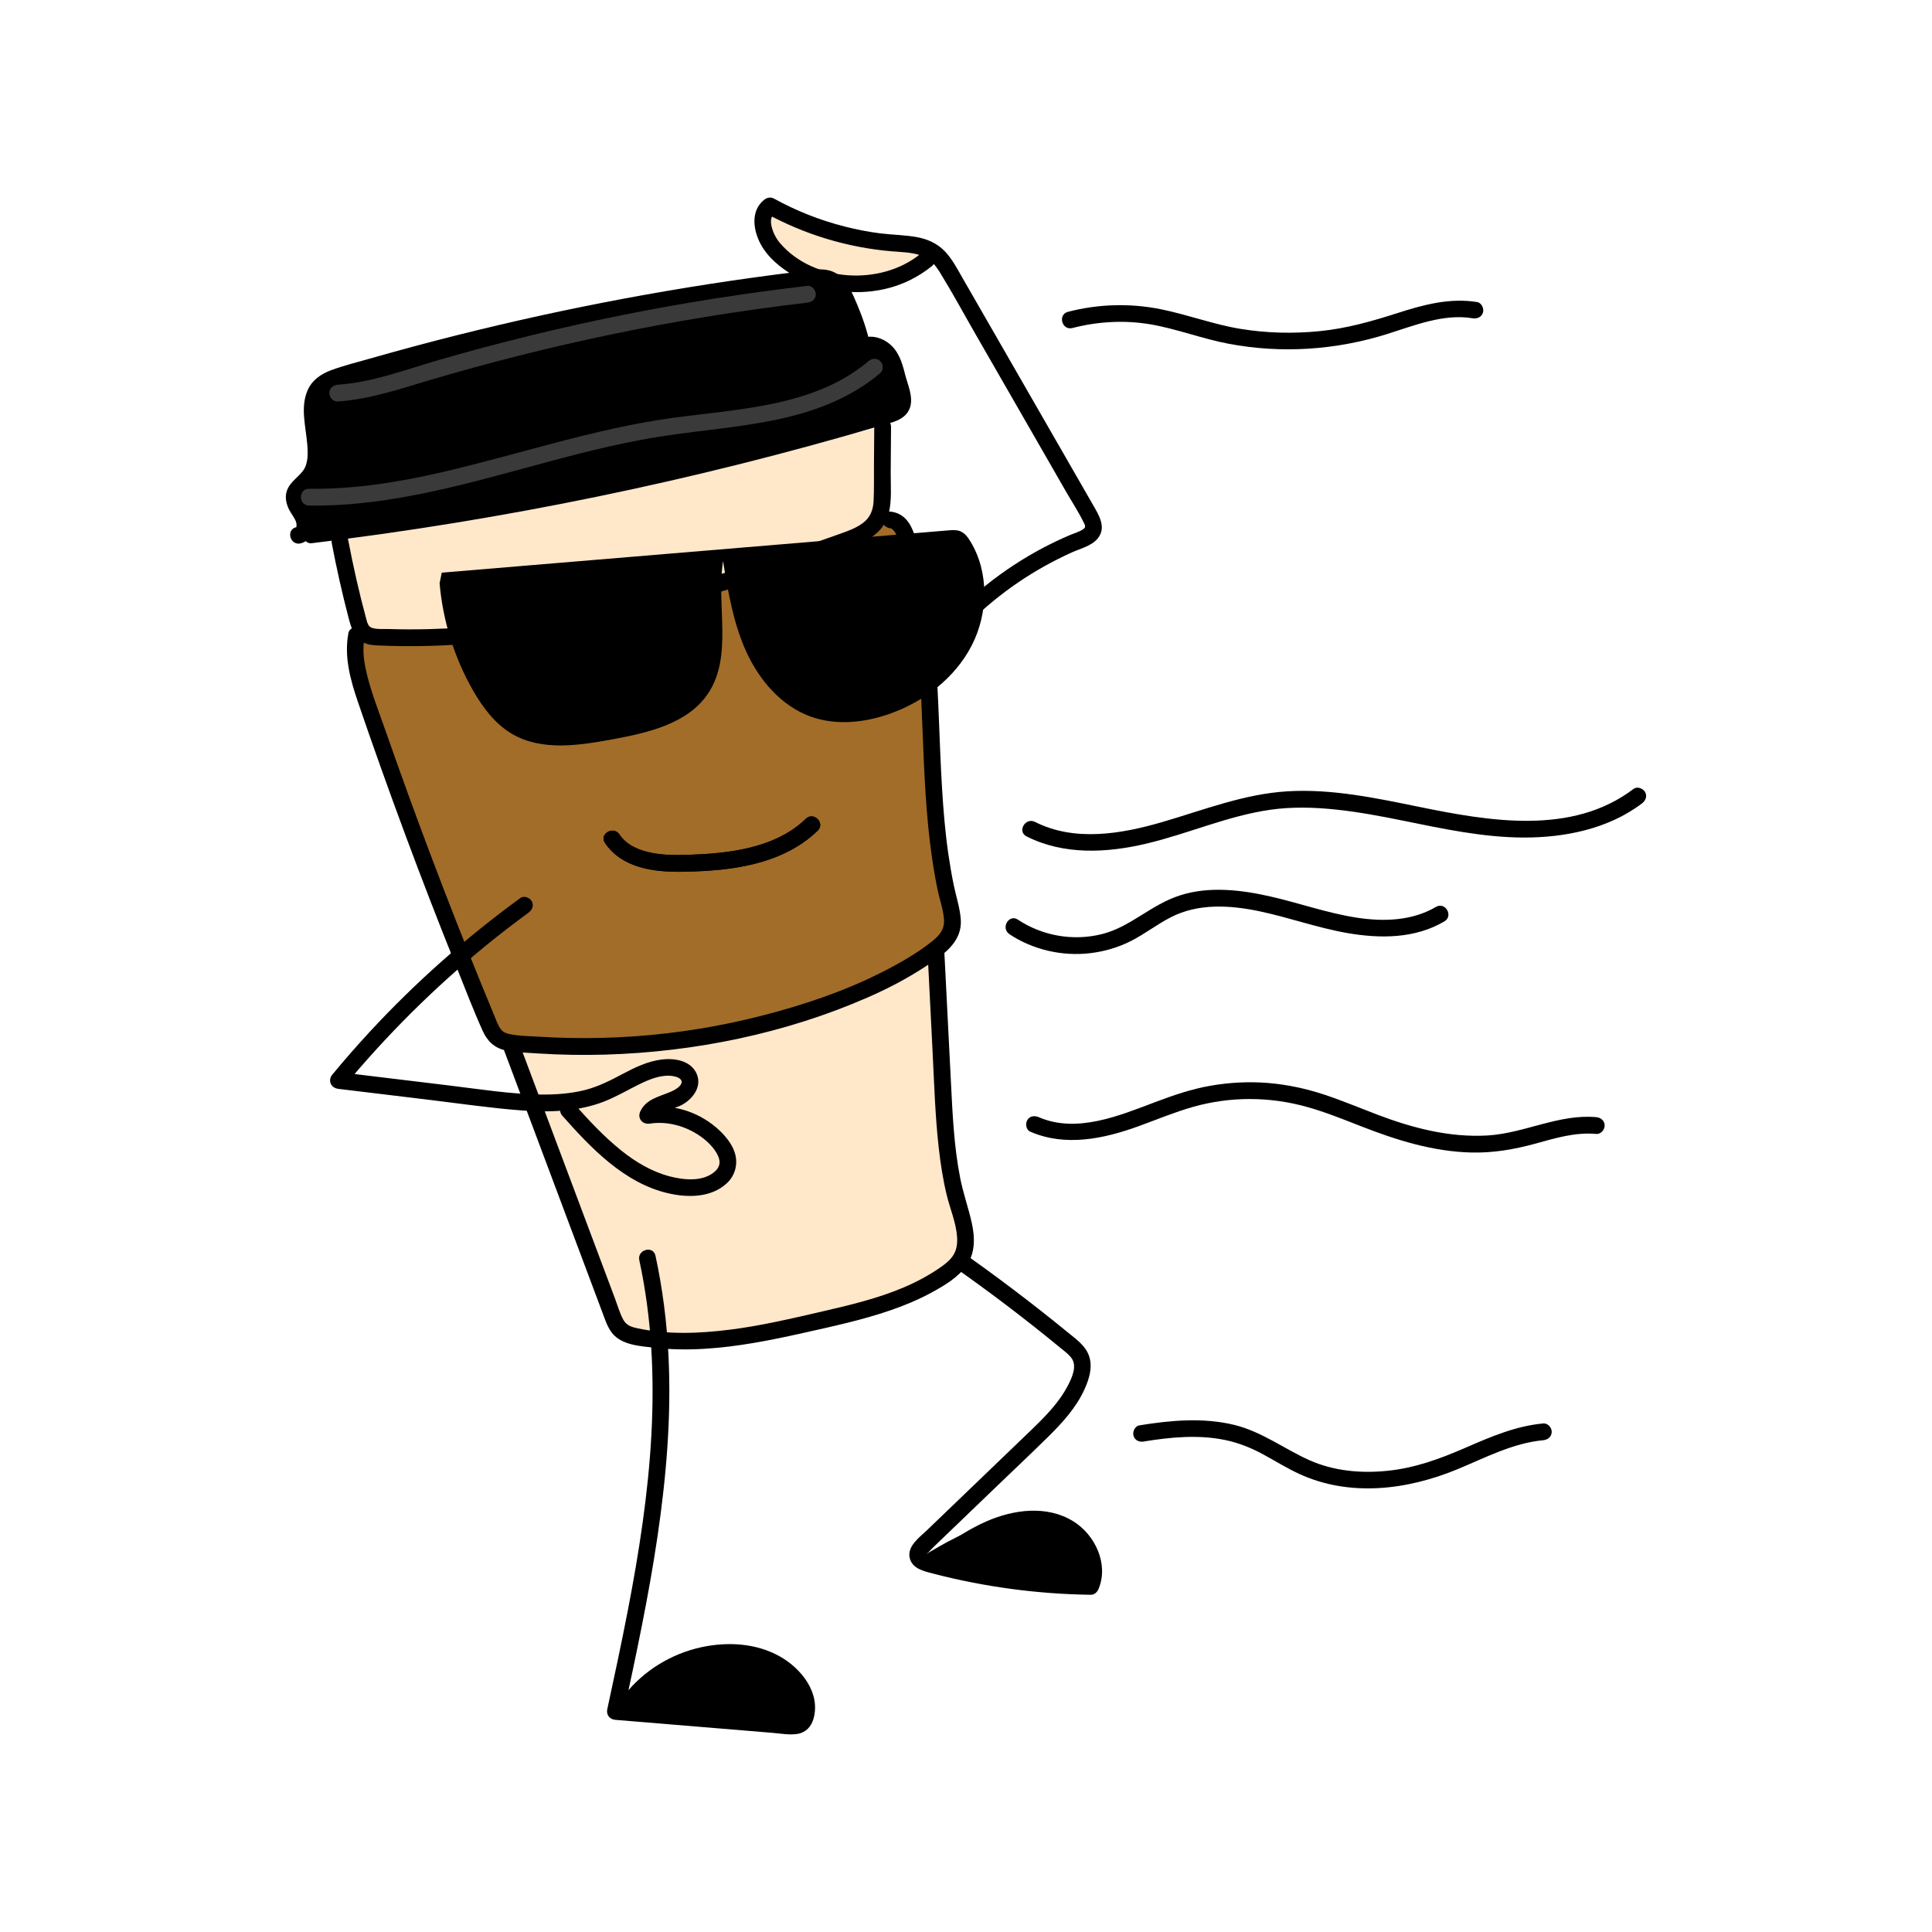 <?xml version="1.0" encoding="UTF-8"?>
<svg xmlns="http://www.w3.org/2000/svg" version="1.1" viewBox="0 0 576 576">
  <!-- Generator: Adobe Illustrator 29.6.0, SVG Export Plug-In . SVG Version: 2.1.1 Build 207)  -->
  <defs>
    <style>
      .st0 {
        fill: #ffe7ca;
      }

      .st1 {
        fill: #fff;
      }

      .st2 {
        fill: #a26d29;
      }

      .st3 {
        fill: #3a3a3a;
      }
    </style>
  </defs>
  <g id="Layer_2">
    <rect class="st1" width="576" height="576"/>
  </g>
  <g id="Layer_2_copy">
    <g>
      <g>
        <path d="M262.37,363c11.6,7.34,22.92,15.11,33.93,23.31,5.43,4.04,10.77,8.19,16.04,12.44,1.28,1.03,2.56,2.08,3.83,3.12,1.15.95,2.52,1.89,3.37,3.15,1.58,2.33.07,5.64-1.05,7.84-2.68,5.29-6.93,9.51-11.15,13.59-5.19,5.01-10.4,9.99-15.6,14.99s-10.27,9.87-15.41,14.81c-2.21,2.12-5.91,4.7-5.11,8.24.74,3.27,4.44,4,7.2,4.71,15.25,3.95,30.98,6.04,46.73,6.26,1.21.02,1.99-.81,2.41-1.84,3.02-7.38-1.1-16.08-7.6-20.08-7.9-4.86-17.8-3.5-25.89.04-4.85,2.12-9.27,5.07-13.66,8.01-2.66,1.78-.16,6.11,2.52,4.32,6.6-4.41,13.57-9.2,21.63-10.31,6.71-.93,14.09.98,17.51,7.27,1.6,2.95,1.93,6.3.65,9.42l2.41-1.84c-13.88-.19-27.69-1.86-41.21-5.04-1.56-.37-3.11-.75-4.66-1.16-.72-.19-1.45-.37-2.17-.58-.42-.13-.87-.43-1.17-.56.61.25-.15.48.41.08.62-.43,1.17-1.17,1.72-1.7,1.31-1.26,2.63-2.53,3.94-3.79,5.14-4.94,10.27-9.87,15.41-14.81s10.01-9.53,14.94-14.38c4.26-4.19,8.47-8.76,10.97-14.26,1.35-2.99,2.46-6.41,1.47-9.69s-3.88-5.24-6.38-7.29c-5.26-4.3-10.61-8.51-16.03-12.62-12.12-9.19-24.64-17.86-37.5-25.99-2.73-1.73-5.24,2.6-2.52,4.32h0Z"/>
        <path class="st0" d="M152.53,312.04c10.04,26.75,20.07,53.5,30.11,80.25.57,1.53,1.18,3.11,2.39,4.22,1.31,1.21,3.14,1.66,4.89,2,18.01,3.47,36.51-.66,54.38-4.76,12.99-2.99,26.33-6.12,37.29-13.7,2-1.38,3.95-2.96,5.1-5.1,2.51-4.67.52-10.35-.98-15.44-3.41-11.58-4.04-23.76-4.65-35.82-.66-13.1-1.32-26.21-1.98-39.31"/>
        <path class="st2" d="M106.28,189.44c-1.32,6.62.85,13.37,3.03,19.76,11.07,32.38,23.2,64.4,36.37,95.99.68,1.64,1.43,3.36,2.86,4.41,1.4,1.03,3.22,1.26,4.95,1.42,30.92,2.99,62.49-.82,91.81-11.08,11.67-4.08,23.07-9.23,33.05-16.52,2.22-1.63,4.49-3.52,5.29-6.16.75-2.49.05-5.16-.57-7.68-8.78-35.53-2.03-73.77-12.64-108.79-.78-2.56-2.19-5.55-4.86-5.75"/>
        <path d="M240.25,244.11c-5.96,5.79-13.99,8.4-22.04,9.66-4.1.64-8.25.91-12.39,1.06-3.8.14-7.67.19-11.42-.54s-7.52-2.22-9.72-5.51c-1.78-2.66-6.12-.16-4.32,2.52,5.04,7.5,14.57,8.72,22.92,8.6,9.13-.13,18.67-.87,27.29-4.1,4.92-1.84,9.45-4.48,13.23-8.16,2.31-2.25-1.23-5.78-3.54-3.54h0Z"/>
        <path d="M92.81,159.47c58.3-7.05,116-19.09,172.25-35.93,1.26-.38,2.6-.81,3.38-1.87,1.33-1.79.41-4.29-.24-6.42-.94-3.05-1.27-6.36-2.98-9.05s-5.56-4.45-8.13-2.56c-1.18-5.4-3.05-10.64-5.55-15.57-.94-1.85-2.08-3.77-3.96-4.66-1.71-.81-3.7-.61-5.58-.39-47.53,5.6-94.57,15.33-140.42,29.05-1.98.59-4.02,1.23-5.58,2.58-7.36,6.37,2.24,20.31-4.06,27.73-1.49,1.75-3.82,3.05-4.19,5.32-.36,2.25,1.41,4.2,2.49,6.2s.95,5.29-1.29,5.69"/>
        <path class="st0" d="M101.34,161.37c1.5,7.92,3.29,15.79,5.38,23.58.4,1.48.87,3.07,2.1,3.98,1.08.81,2.52.92,3.87.98,47.46,2.23,93.95-12.49,138.7-28.45,4.18-1.49,8.77-3.36,10.6-7.4.96-2.12.99-4.52,1.01-6.84.05-6.65.1-13.3.15-19.95"/>
        <path class="st0" d="M216.5,340.89c-5.04-6.31-13.6-9.61-21.57-8.31,1.19-2.75,4.56-3.6,7.38-4.61,2.82-1.01,5.91-3.42,5.16-6.32-.58-2.24-3.2-3.28-5.51-3.39-7.07-.35-13.15,4.55-19.66,7.32-3.12,1.33-6.36,2.16-9.68,2.65-.24,1.07-.53,2.12-.9,3.13,9.72,10.93,21.27,22.38,35.84,22.73,5.09.12,11.35-2.56,11.32-7.65-.01-2.05-1.11-3.95-2.39-5.55Z"/>
        <path class="st0" d="M273.94,79.14c.24-.21.49-.4.79-.57.08-.05.16-.1.24-.15.39-.29.78-.59,1.15-.9v.15c.92-.65,1.72-1.38,2.47-2.18-.09-.07-.16-.14-.25-.2-3.32-2.37-7.68-2.5-11.74-2.81-12.96-.99-25.7-4.8-37.07-11.09-4.1,3.14-1.7,9.83,1.88,13.54,10.77,11.15,29.77,12.82,42.53,4.2Z"/>
        <path d="M220.99,494.13c-12.83-1.87-26.47,3.62-34.43,13.85-.25,1.25-.53,2.48-.85,3.7,15.89,1.31,31.78,2.63,47.66,3.94,1.31.11,2.74.18,3.81-.59.98-.71,1.38-1.97,1.55-3.16,1.25-9.2-8.54-16.39-17.73-17.73Z"/>
        <path d="M317.65,455.69c-6.51-3.5-14.88-3.46-22.17-1.45s-13.75,5.78-20.1,9.5h0c-.6.79-1.27,1.54-1.98,2.26.07.16.13.32.19.48l.19.56c16.74,3.7,33.97,5.71,51.23,5.9,3-6.15-.85-13.76-7.36-17.25Z"/>
        <path d="M190.6,375.71c3.71,17.09,4.54,34.65,3.6,52.09s-3.69,35.11-7.04,52.43c-1.9,9.82-4,19.59-6.11,29.36-.36,1.68.74,3.03,2.41,3.16,10.4.86,20.8,1.72,31.2,2.58,5.2.43,10.4.86,15.6,1.29,2.46.2,5.11.72,7.56.31s4.03-2.17,4.69-4.43c2.25-7.77-3.63-15.08-10.01-18.66-7.08-3.97-15.54-4.43-23.35-2.76-8.89,1.91-17.22,6.94-22.84,14.12-.83,1.06-1.04,2.5,0,3.54.86.86,2.7,1.07,3.54,0,8.38-10.72,24.17-16.95,37.34-11.91,5.29,2.02,10.95,6.66,10.74,12.76-.02.62-.06,1.37-.34,1.94-.27.53-.65.54-1.21.55-2.26.07-4.6-.33-6.85-.51-4.71-.39-9.41-.78-14.12-1.17-10.65-.88-21.3-1.76-31.95-2.64l2.41,3.16c3.8-17.59,7.56-35.2,10.18-53.01,2.6-17.7,4.13-35.62,3.26-53.52-.49-10.09-1.75-20.15-3.89-30.02-.68-3.14-5.5-1.81-4.82,1.33h0Z"/>
        <path d="M155.1,267.76c-16.18,11.81-31.23,25.12-44.83,39.82-3.84,4.15-7.57,8.42-11.18,12.78-1.46,1.77-.43,4,1.77,4.27,9.19,1.11,18.39,2.22,27.58,3.33,8.93,1.08,17.86,2.4,26.83,3.08,8.29.63,16.96.43,24.8-2.62,3.71-1.45,7.12-3.49,10.69-5.24,2.95-1.44,6.48-2.88,9.84-2.37,1.03.16,2.7.7,2.63,1.81-.08,1.24-2,2.32-3.06,2.79-3.43,1.52-7.47,2.15-9.26,5.91-.99,2.09.63,4.01,2.82,3.67,5.22-.8,10.66.71,14.96,3.69,2.11,1.46,4.28,3.53,5.37,5.89.95,2.05.41,3.63-1.17,4.91-3.54,2.89-9.06,2.34-13.3,1.22-5.27-1.39-10.08-4.25-14.31-7.64-5.17-4.14-9.71-9.01-14.09-13.96-2.14-2.41-5.66,1.13-3.54,3.54,8.55,9.64,18.48,20.09,31.52,23.11,5.85,1.36,12.77,1.37,17.47-2.93,2.31-2.11,3.3-5.21,2.66-8.26-.7-3.32-3.28-6.27-5.79-8.42-5.86-5-13.52-7.14-21.11-5.97l2.82,3.67c1.35-2.83,5.59-3.07,8.11-4.45,3.45-1.88,6.26-5.83,4.13-9.75-1.93-3.55-6.56-4.21-10.18-3.76-4.17.52-7.96,2.35-11.64,4.3s-7.28,3.8-11.33,4.82-8.61,1.38-12.98,1.32c-9.19-.12-18.38-1.61-27.49-2.71-11-1.33-22-2.66-33-3.99l1.77,4.27c12.59-15.2,26.63-29.19,41.9-41.69,4.27-3.5,8.64-6.87,13.1-10.13,1.09-.79,1.63-2.17.9-3.42-.63-1.07-2.32-1.7-3.42-.9h0Z"/>
        <path d="M282.86,192.19c8.08-9.43,17.74-17.38,28.59-23.42,2.66-1.48,5.39-2.85,8.16-4.1,2.56-1.15,5.82-1.89,7.66-4.14,2.61-3.19.48-6.71-1.24-9.71-1.82-3.17-3.65-6.35-5.47-9.52-7.46-12.98-14.93-25.96-22.39-38.94-3.73-6.49-7.46-12.98-11.2-19.47-1.59-2.77-3.1-5.72-5.34-8.03s-5.13-3.58-8.22-4.15c-3.57-.66-7.23-.68-10.83-1.12s-7.24-1.16-10.78-2.06c-7.34-1.87-14.38-4.65-21.01-8.3-1.06-.59-2.14-.33-3.03.39-4.02,3.26-3.2,8.95-1.05,13.03s5.99,7.2,9.88,9.48c8.07,4.73,17.97,6.08,27.07,4.07,5.24-1.16,10.08-3.54,14.23-6.91,1.05-.85.88-2.65,0-3.54-1.04-1.04-2.48-.85-3.54,0-11.71,9.49-31.73,8.42-41.73-3.19-1.28-1.49-2.24-3.36-2.63-5.28-.35-1.7-.08-3.01,1.3-4.12l-3.03.39c11.54,6.35,24.32,10.23,37.44,11.36,2.93.25,5.92.27,8.74,1.2s4.39,2.86,5.83,5.19c3.71,6.01,7.08,12.26,10.6,18.38,7.21,12.55,14.43,25.1,21.64,37.64,1.74,3.03,3.48,6.06,5.22,9.09s3.82,6.2,5.4,9.43c.4.82.65,1.3-.08,1.85-1.15.85-2.76,1.28-4.06,1.83-2.67,1.14-5.3,2.39-7.88,3.74-12.06,6.35-22.93,15.04-31.8,25.39-.88,1.02-1.01,2.53,0,3.54.9.9,2.65,1.03,3.54,0h0Z"/>
        <path d="M289.29,161.38c-.77-1.25-1.71-2.51-3.08-3.03-1.07-.41-2.25-.32-3.39-.23-50.37,4.2-100.75,8.41-151.12,12.61l-.59,2.94c-.01.06-.04.11-.05.17.95,11.24,4.39,22.26,9.99,32.04,2.91,5.08,6.55,9.96,11.6,12.92,8.83,5.17,19.9,3.47,29.96,1.62,10.67-1.97,22.51-4.67,28.52-13.71,7.43-11.17,2.35-26.16,4.44-39.41,1.51,9.2,3.06,18.53,6.93,27.01,3.87,8.48,10.42,16.16,19.19,19.33,7.55,2.72,16.02,1.84,23.59-.84,10.22-3.62,19.43-10.68,24.4-20.31,4.98-9.63,5.26-21.86-.39-31.11Z"/>
        <path d="M240.25,244.11c-5.96,5.79-13.99,8.4-22.04,9.66-4.1.64-8.25.91-12.39,1.06-3.8.14-7.67.19-11.42-.54s-7.52-2.22-9.72-5.51c-1.78-2.66-6.12-.16-4.32,2.52,5.04,7.5,14.57,8.72,22.92,8.6,9.13-.13,18.67-.87,27.29-4.1,4.92-1.84,9.45-4.48,13.23-8.16,2.31-2.25-1.23-5.78-3.54-3.54h0Z"/>
        <path d="M92.81,161.97c28.65-3.47,57.16-8.11,85.43-13.94s56.17-12.82,83.79-20.97c3.35-.99,7.83-1.63,9.21-5.37,1.21-3.29-.69-7.12-1.47-10.33-.84-3.43-1.95-6.85-4.87-9.07-2.58-1.96-6.25-2.71-9.07-.8l3.67,1.49c-.92-4.12-2.22-8.11-3.86-11.99-1.41-3.32-2.92-7.17-6.01-9.28-3.45-2.35-8.12-1.14-11.94-.67-4.38.54-8.76,1.11-13.13,1.72-17.08,2.37-34.08,5.27-50.98,8.7s-33.69,7.38-50.34,11.86c-4.12,1.11-8.24,2.25-12.34,3.42s-8.2,2.17-12.15,3.62c-3.06,1.12-5.73,2.97-7.06,6.04-1.11,2.55-1.24,5.35-1.02,8.09s.72,5.37.94,8.07c.11,1.32.16,2.65.05,3.97-.06.72-.37,2.11-.67,2.73-1.26,2.67-4.46,4.04-5.48,7.12-.63,1.91-.16,3.86.7,5.6.63,1.27,1.82,2.61,2.1,3.82.09.37.09.36.1.68,0,.11-.07.72-.02.48-.05.27-.05.24-.1.33.08-.16.57-.25,0-.11-3.13.75-1.8,5.57,1.33,4.82,3.4-.82,4.32-4.68,3.47-7.68-.46-1.61-1.49-2.92-2.29-4.36-.62-1.12-.82-1.96.04-2.98,1.01-1.18,2.28-2.09,3.25-3.32.86-1.1,1.49-2.3,1.93-3.63.82-2.49.8-5.22.56-7.8s-.75-5.36-.94-8.06c-.09-1.23-.13-2.48.02-3.7-.04.32.06-.31.07-.4.05-.26.11-.52.18-.77.2-.71.17-.69.53-1.33.52-.93,1.34-1.7,2.51-2.32,1.58-.84,3.43-1.23,5.14-1.74,4.02-1.19,8.04-2.35,12.08-3.48,16.29-4.56,32.72-8.63,49.27-12.18s33.03-6.58,49.68-9.11c8.22-1.25,16.46-2.37,24.72-3.37,1.83-.22,3.92-.71,5.76-.39,1.49.26,2.36,1.41,3.08,2.64,1.91,3.27,3.31,6.9,4.45,10.5.6,1.9,1.11,3.83,1.55,5.78.34,1.51,2.37,2.37,3.67,1.49,1.43-.97,3.36-.09,4.5,1.36,1.64,2.07,1.94,5.07,2.59,7.54.35,1.32.93,2.65,1.13,4.01.16,1.1-.04,1.61-1.07,2.05-1.3.55-2.77.85-4.12,1.25-1.62.48-3.24.96-4.86,1.43-12.98,3.77-26.03,7.29-39.14,10.55-26.23,6.52-52.72,12.01-79.38,16.46-15.01,2.5-30.08,4.67-45.2,6.51-1.34.16-2.5,1.03-2.5,2.5,0,1.23,1.15,2.66,2.5,2.5h0Z"/>
        <path d="M98.93,162.04c1.42,7.45,3.08,14.85,5,22.18.84,3.2,1.8,6.52,5.28,7.69,1.63.55,3.44.52,5.13.58,1.97.08,3.94.12,5.9.14,14.67.14,29.32-1.27,43.78-3.72,29.05-4.93,57.19-14.09,84.9-23.92,6.29-2.23,14.19-4.54,16.04-11.9.98-3.94.56-8.33.59-12.36.03-4.49.07-8.98.1-13.47.02-3.22-4.98-3.22-5,0-.03,3.82-.06,7.65-.09,11.47-.03,3.55.07,7.12-.11,10.67-.14,2.63-.97,4.83-3.1,6.46s-4.64,2.48-7.07,3.35c-13.29,4.74-26.63,9.33-40.14,13.41-26.75,8.08-54.31,14.24-82.34,14.95-3.93.1-7.86.09-11.79-.03-1.62-.05-3.52.15-5.08-.34-1.25-.39-1.49-1.78-1.8-2.91-2.11-7.78-3.87-15.66-5.38-23.58-.25-1.33-1.85-2.08-3.08-1.75-1.39.38-2,1.74-1.75,3.08h0Z"/>
        <path d="M103.87,188.77c-1.31,7,.56,13.81,2.81,20.42s4.62,13.39,7,20.05c4.71,13.2,9.59,26.34,14.65,39.41,2.53,6.53,5.1,13.05,7.72,19.55s5.06,12.98,7.93,19.3c1.35,2.96,3.59,5.05,6.84,5.67s6.45.7,9.64.91c6.67.42,13.35.53,20.03.34,26.69-.8,53.66-6.32,78.16-17.03,5.86-2.56,11.57-5.52,16.93-9.02s11.34-7.28,10.86-14.25c-.23-3.42-1.38-6.78-2.07-10.13-.65-3.14-1.19-6.3-1.65-9.48-.93-6.45-1.47-12.96-1.86-19.46-.81-13.27-.95-26.58-1.99-39.84-.53-6.68-1.28-13.36-2.45-19.97-.56-3.15-1.21-6.28-1.99-9.38s-1.42-6.08-2.8-8.83c-1.25-2.5-3.25-4.17-6.06-4.5-1.34-.16-2.5,1.26-2.5,2.5,0,1.48,1.15,2.34,2.5,2.5.36.04.9.62,1.25,1.15.64.98.99,2.09,1.33,3.2.92,3.07,1.7,6.18,2.38,9.31,1.31,6.04,2.2,12.16,2.82,18.3,1.27,12.54,1.51,25.14,2.09,37.72.58,12.76,1.5,25.57,4.1,38.1.61,2.95,1.76,6.01,1.91,9.02.14,2.84-1.48,4.67-3.6,6.35-4.71,3.73-10.09,6.76-15.45,9.44-11.14,5.58-23.11,9.57-35.15,12.66-12.35,3.17-24.97,5.25-37.69,6.16-6.43.46-12.88.64-19.33.52-3.18-.06-6.37-.18-9.54-.38-2.93-.18-6.07-.18-8.94-.82-1.1-.25-1.92-.66-2.57-1.6-.82-1.19-1.3-2.64-1.85-3.96-1.25-3.01-2.49-6.02-3.72-9.04-2.59-6.34-5.13-12.69-7.63-19.06-4.89-12.44-9.61-24.94-14.18-37.5-2.31-6.36-4.58-12.73-6.81-19.11s-4.74-12.53-6.06-19.03c-.59-2.91-.8-5.94-.25-8.87.25-1.33-.37-2.7-1.75-3.08-1.22-.33-2.83.41-3.08,1.75h0Z"/>
        <path d="M150.12,312.71c7.15,19.05,14.3,38.1,21.44,57.16,1.78,4.74,3.56,9.49,5.34,14.23l2.71,7.23c.79,2.11,1.48,4.32,2.89,6.11,2.86,3.62,8.42,3.89,12.64,4.37,4.92.56,9.88.62,14.82.32,9.9-.59,19.67-2.52,29.34-4.69,8.75-1.96,17.59-3.84,26.09-6.76,4.24-1.46,8.42-3.19,12.36-5.34s7.79-4.44,10.34-7.95c2.71-3.73,2.59-8.46,1.64-12.77s-2.57-8.86-3.46-13.4c-1.87-9.47-2.28-19.16-2.77-28.78-.52-10.2-1.03-20.4-1.55-30.6-.13-2.49-.25-4.98-.38-7.46-.16-3.2-5.16-3.22-5,0,.49,9.79.99,19.57,1.48,29.36.48,9.5.76,19.05,1.83,28.51.53,4.71,1.26,9.41,2.37,14.02.98,4.08,2.77,8.15,3.08,12.36.14,1.88-.02,3.76-1.01,5.41-.92,1.55-2.38,2.72-3.84,3.74-3.44,2.4-7.17,4.4-11.03,6.04-7.74,3.29-15.99,5.25-24.15,7.14-9.15,2.11-18.34,4.29-27.67,5.46s-18.75,1.53-27.81-.46c-1.82-.4-3.18-.94-4.07-2.65-1.04-1.98-1.67-4.24-2.46-6.34l-5.08-13.53c-6.91-18.43-13.83-36.86-20.74-55.29l-2.54-6.77c-.47-1.26-1.69-2.13-3.08-1.75-1.21.33-2.22,1.8-1.75,3.08h0Z"/>
        <path class="st3" d="M92.14,150.73c24.57.33,48.28-6.88,71.77-13.18,11.62-3.12,23.31-6.02,35.23-7.75,10.46-1.53,21.02-2.39,31.39-4.48,11.57-2.32,22.82-6.38,31.92-14.1,1.03-.87.9-2.64,0-3.54-1.02-1.02-2.5-.88-3.54,0-15.87,13.46-38.32,14.2-57.96,16.85-23.59,3.19-46.09,10.91-69.21,16.25-13,3-26.22,5.12-39.6,4.94-3.22-.04-3.22,4.96,0,5h0Z"/>
        <path class="st3" d="M100.68,119.7c9.33-.62,18.18-3.62,27.07-6.26s17.92-5.12,26.95-7.4c18.15-4.58,36.48-8.4,54.95-11.44,10.32-1.7,20.68-3.16,31.07-4.37,1.34-.16,2.5-1.04,2.5-2.5,0-1.23-1.15-2.66-2.5-2.5-18.57,2.16-37.06,5.06-55.39,8.75s-36.54,8.14-54.51,13.35c-9.87,2.86-19.8,6.68-30.14,7.37-1.35.09-2.5,1.08-2.5,2.5,0,1.28,1.15,2.59,2.5,2.5h0Z"/>
      </g>
      <path d="M307.15,337.39c10.51,4.56,21.9,2.14,32.26-1.61,5.39-1.95,10.7-4.19,16.22-5.76s11.21-2.36,16.95-2.36,11.39.78,16.91,2.31,10.75,3.64,16.03,5.71c10.71,4.2,21.69,7.68,33.3,7.93,6.39.14,12.59-.92,18.74-2.6s12.04-3.52,18.35-2.94c1.35.12,2.5-1.24,2.5-2.5,0-1.45-1.15-2.38-2.5-2.5-11.14-1.02-21.48,4.83-32.49,5.46-11.35.65-22.39-2.25-32.91-6.26-5.23-1.99-10.4-4.17-15.72-5.93s-11.06-3.01-16.8-3.47-11.58-.15-17.28.86c-5.62.99-10.98,2.84-16.3,4.85-10.68,4.03-23.41,9.4-34.73,4.49-1.24-.54-2.68-.37-3.42.9-.62,1.06-.35,2.88.9,3.42h0Z"/>
      <path d="M300.93,278.51c7,4.64,15.72,6.65,24.05,5.67,4.24-.5,8.31-1.67,12.13-3.6,4.15-2.1,7.83-5,11.97-7.12,8.12-4.18,17.53-3.62,26.22-1.82s17.42,4.97,26.36,6.53c9.79,1.7,20.17,1.71,28.97-3.47,2.77-1.63.26-5.95-2.52-4.32-7.14,4.2-15.66,4.44-23.66,3.2-8.72-1.35-17.04-4.33-25.62-6.29s-18.26-3.17-27.02-.35-14.68,9.38-23.25,11.54-17.77.56-25.09-4.3c-2.69-1.78-5.2,2.54-2.52,4.32h0Z"/>
      <path d="M306.04,249.35c11.11,5.63,23.95,4.96,35.76,2.16,12.44-2.95,24.28-8.29,36.99-10.1s26.62.64,39.57,3.27c11.85,2.41,23.74,4.98,35.89,5.02s25.24-2.53,35.29-10.18c1.07-.82,1.64-2.15.9-3.42-.62-1.06-2.34-1.72-3.42-.9-18.36,13.98-43.11,9.61-64,5.34-12.87-2.63-25.99-5.42-39.21-4.62-12.94.79-24.94,5.56-37.25,9.15s-26.16,5.95-37.99-.03c-2.86-1.45-5.4,2.86-2.52,4.32h0Z"/>
      <path d="M319.71,97.8c7.59-1.97,15.62-2.42,23.36-1.09s15.36,4.29,23.2,5.77c15.81,3,32.04,1.9,47.37-2.92,8.12-2.55,16.75-6.1,25.42-4.67,1.33.22,2.69-.35,3.08-1.75.33-1.19-.41-2.86-1.75-3.08-8.12-1.33-15.97.78-23.66,3.25s-15.22,4.61-23.22,5.41-15.99.6-23.85-.7-15.67-4.24-23.64-5.84c-9.15-1.83-18.61-1.56-27.63.79-3.11.81-1.79,5.63,1.33,4.82h0Z"/>
      <path d="M341.01,429.76c7.89-1.28,16.15-2.08,24.06-.48,4.05.82,7.8,2.31,11.43,4.27s7.07,4.13,10.79,5.85c15.08,6.97,32.21,4.83,47.16-1.34,8.3-3.42,16.59-7.85,25.67-8.68,1.34-.12,2.5-1.06,2.5-2.5,0-1.26-1.15-2.62-2.5-2.5-8.34.76-15.93,4.09-23.52,7.38s-14.84,5.9-22.84,6.73-16.05.09-23.33-3.13-14.26-8.57-22.51-10.56c-9.28-2.24-18.91-1.36-28.23.15-1.33.22-2.08,1.87-1.75,3.08.39,1.42,1.74,1.96,3.08,1.75h0Z"/>
    </g>
  </g>
</svg>